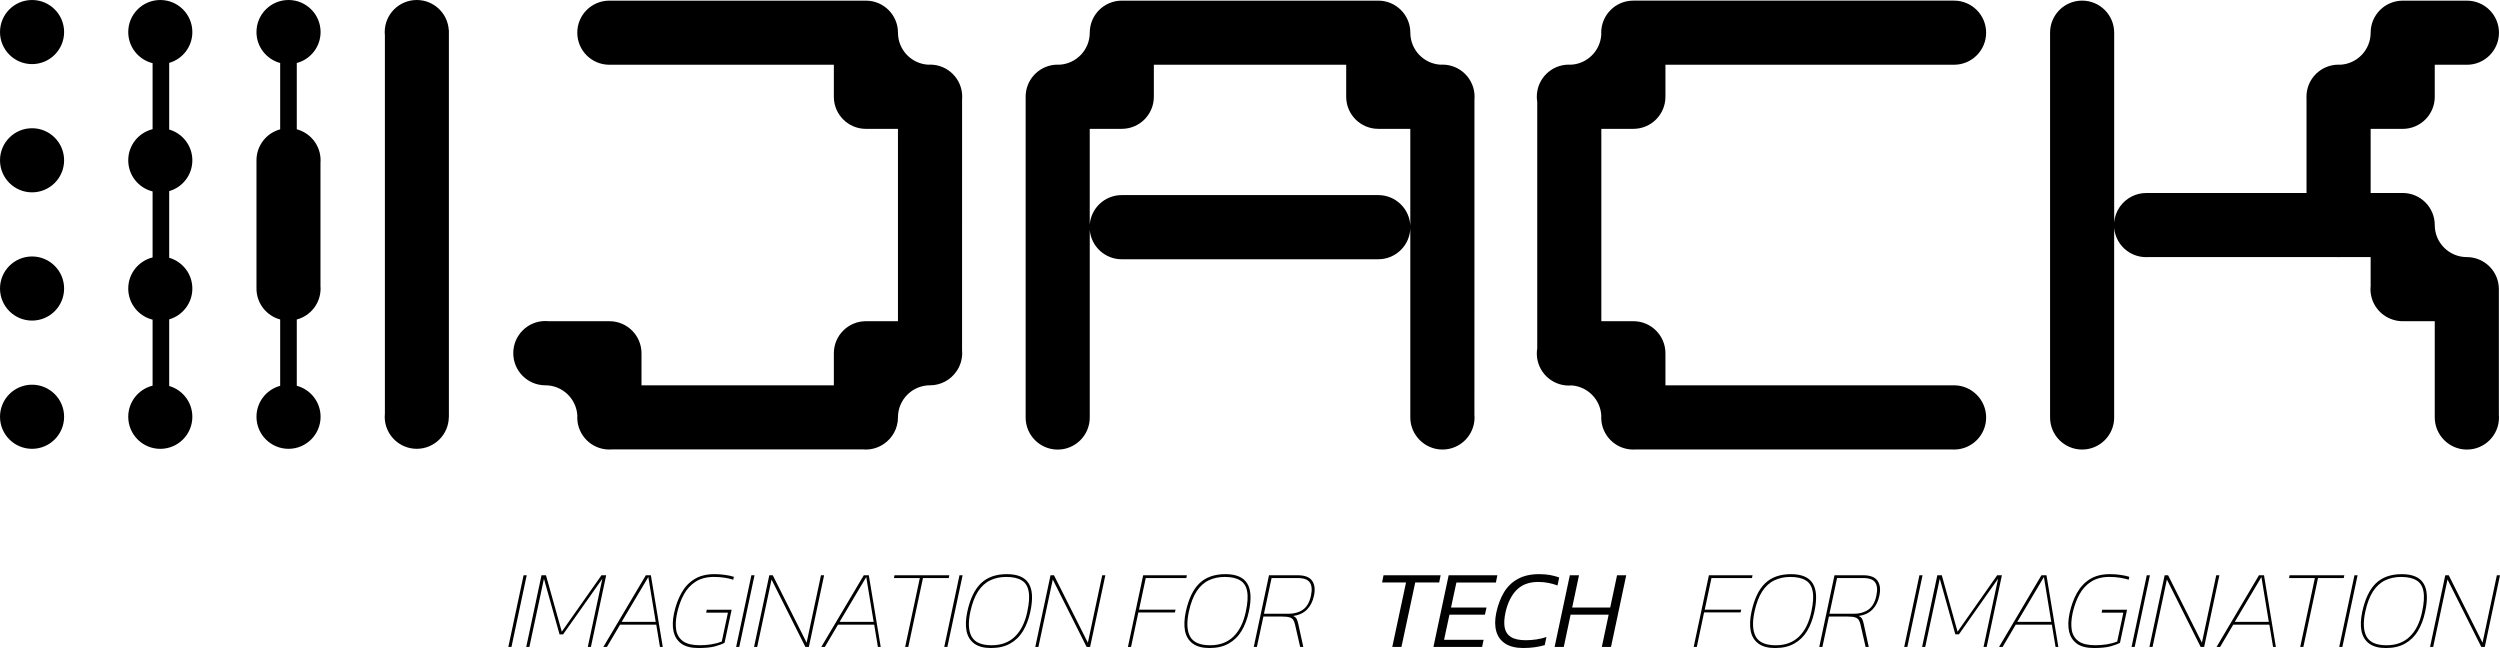 <?xml version="1.0" encoding="UTF-8"?><svg id="Layer_1" xmlns="http://www.w3.org/2000/svg" width="180" height="46.8" viewBox="0 0 180 46.8"><defs><style>.cls-1{stroke-width:0px;}</style></defs><path class="cls-1" d="m128.95,41.339c-.79,0-1.413.222-1.869.665-.451.438-.776,1.119-.974,2.043-.113.529-.132.991-.056,1.386.08.39.266.692.556.905.29.214.69.321,1.2.321.542,0,1.001-.107,1.377-.321.381-.213.69-.515.927-.905.236-.395.411-.857.524-1.386.199-.924.158-1.605-.121-2.043-.274-.443-.795-.665-1.563-.665Zm1.466,2.708c-.167.785-.465,1.383-.894,1.795-.424.411-.98.617-1.668.617-.725,0-1.203-.206-1.434-.617-.231-.411-.263-1.01-.097-1.795.134-.614.319-1.103.556-1.466.242-.368.532-.633.87-.793.344-.166.728-.248,1.152-.248.473,0,.843.083,1.112.248.269.16.435.425.5.793.07.363.038.852-.097,1.466Zm-7.189-2.428h2.916l.04-.2h-3.142l-1.096,5.16h.225l.524-2.484h2.627l.048-.2h-2.626l.483-2.275Zm56.547-.2l-1.031,4.855-2.433-4.855h-.25l-1.096,5.16h.226l1.031-4.855,2.433,4.855h.25l1.096-5.16h-.226Zm-11.349,5.16h.226l1.096-5.16h-.226l-1.096,5.16Zm-5.78-5.16l-3.053,5.16h.258l.943-1.602h2.602l.266,1.602h.201l-.854-5.16h-.362Zm-1.74,3.357l1.917-3.229.532,3.229h-2.449Zm7.885-3.357h-3.94l-.04.2h1.861l-1.055,4.959h.226l1.055-4.959h1.853l.041-.2Zm4.137-.08c-.789,0-1.412.222-1.869.665-.451.438-.776,1.119-.975,2.043-.113.529-.132.991-.056,1.386.08.39.266.692.556.905.29.214.69.321,1.2.321.543,0,1.002-.107,1.378-.321.381-.213.69-.515.927-.905.236-.395.411-.857.524-1.386.199-.924.158-1.605-.121-2.043-.274-.443-.795-.665-1.563-.665Zm1.466,2.708c-.166.785-.464,1.383-.894,1.795-.424.411-.98.617-1.668.617-.725,0-1.203-.206-1.434-.617-.231-.411-.263-1.01-.097-1.795.134-.614.32-1.103.556-1.466.242-.368.532-.633.87-.793.344-.166.728-.248,1.152-.248.473,0,.843.083,1.112.248.269.16.435.425.499.793.07.363.038.852-.097,1.466Zm-27.409-2.628l-3.053,5.16h.258l.943-1.602h2.602l.266,1.602h.201l-.854-5.16h-.363Zm-1.74,3.357l1.917-3.229.532,3.229h-2.449Zm14.325-3.357l-1.031,4.855-2.433-4.855h-.25l-1.096,5.16h.226l1.031-4.855,2.433,4.855h.25l1.096-5.16h-.226Zm-7.67-.08c-.564,0-1.039.12-1.426.361-.387.24-.698.574-.935,1.001-.236.422-.414.911-.532,1.466-.102.491-.113.924-.032,1.298.086.374.274.668.564.881.295.208.704.312,1.225.312.489,0,.886-.04,1.192-.12.306-.085.534-.171.685-.256l.507-2.38h-1.788l-.04.208h1.563l-.443,2.083c-.215.085-.464.152-.749.2-.279.043-.556.064-.83.064-.521,0-.918-.093-1.192-.28-.269-.192-.435-.459-.5-.801-.059-.342-.04-.745.056-1.21.113-.518.277-.972.491-1.362.215-.395.499-.705.854-.929.354-.224.792-.337,1.313-.337.263,0,.513.019.749.056.236.037.448.086.637.144l.04-.208c-.182-.059-.392-.104-.628-.136-.236-.037-.497-.056-.781-.056Zm2.669.08l-1.096,5.16h.226l1.096-5.16h-.226Zm-10.771,0l-2.852,4.062-1.136-4.062h-.322l-1.096,5.16h.226l1.047-4.911,1.12,4.006h.258l2.82-4.006-1.047,4.911h.226l1.096-5.16h-.338Zm-9.651,0h-2.062l-1.096,5.16h.226l.467-2.187h1.345c.236,0,.414.019.532.056.124.037.212.099.266.184.054.08.097.19.129.328l.371,1.619h.226l-.363-1.666c-.032-.144-.07-.259-.113-.345-.043-.091-.126-.163-.25-.216.414-.059.744-.214.991-.465.247-.251.414-.582.499-.993.097-.454.054-.812-.129-1.074-.182-.267-.529-.401-1.039-.401Zm.951,1.474c-.097.465-.287.798-.572,1.001-.285.198-.634.297-1.047.297h-1.756l.548-2.572h1.861c.451,0,.747.107.886.321.145.208.172.526.08.954Zm3.102-1.474l-1.096,5.16h.226l1.096-5.16h-.226Zm-29.017,1.074c.382-.395.903-.593,1.564-.593.269,0,.519.024.75.072.231.043.446.104.645.184l.121-.577c-.199-.075-.416-.133-.653-.176-.231-.043-.497-.064-.798-.064-.602,0-1.11.115-1.523.344-.414.224-.747.545-.999.961-.247.417-.433.905-.556,1.466-.108.513-.108.961,0,1.346.107.379.325.676.653.889.328.208.758.312,1.29.312.301,0,.578-.019.83-.056.258-.037.497-.088.717-.152l.121-.585c-.231.08-.476.139-.733.176-.258.037-.508.056-.75.056-.467,0-.825-.077-1.072-.232-.242-.155-.392-.379-.451-.673-.054-.299-.035-.66.056-1.082.151-.689.414-1.228.79-1.618Zm-5.456-1.074h-4.111l-.105.521h1.725l-.991,4.639h.661l.992-4.639h1.725l.105-.521Zm12.211,2.323h-2.74l.492-2.323h-.661l-1.096,5.16h.661l.491-2.323h2.74l-.492,2.323h.661l1.096-5.16h-.661l-.492,2.323Zm-11.077-1.802h2.845l.105-.521h-3.506l-1.096,5.16h3.506l.105-.513h-2.845l.387-1.81h2.555l.113-.513h-2.555l.387-1.802Zm-67.162-.521l-1.098,5.16h.226l1.098-5.16h-.226Zm21.413,0l-1.033,4.855-2.438-4.855h-.25l-1.098,5.16h.226l1.033-4.855,2.438,4.855h.25l1.098-5.16h-.226Zm-15.804,0l-2.858,4.062-1.138-4.062h-.323l-1.098,5.16h.226l1.049-4.911,1.122,4.006h.258l2.825-4.006-1.049,4.911h.226l1.098-5.16h-.339Zm10.793,0l-1.098,5.16h.226l1.098-5.16h-.226Zm-2.674-.08c-.565,0-1.041.12-1.429.361-.388.24-.7.574-.936,1.001-.237.422-.414.911-.533,1.466-.102.491-.113.924-.032,1.298.086.374.275.668.565.881.296.208.705.312,1.227.312.49,0,.888-.04,1.195-.12.307-.085.535-.171.686-.256l.509-2.38h-1.792l-.04.208h1.566l-.444,2.083c-.215.085-.465.152-.751.2-.28.043-.557.064-.831.064-.522,0-.92-.093-1.195-.28-.269-.192-.436-.459-.501-.801-.059-.342-.04-.745.056-1.21.113-.518.277-.972.492-1.362.215-.395.501-.705.856-.929.355-.224.794-.337,1.316-.337.264,0,.514.019.751.056.237.037.449.086.638.144l.04-.208c-.183-.059-.393-.104-.63-.136-.237-.037-.498-.056-.783-.056Zm-4.924.08l-3.06,5.16h.258l.945-1.602h2.607l.267,1.602h.202l-.856-5.16h-.363Zm-1.744,3.357l1.922-3.229.532,3.229h-2.454Zm23.593-3.357h-3.947l-.04.2h1.865l-1.057,4.959h.226l1.057-4.959h1.857l.04-.2Zm-6.157,0l-3.06,5.16h.258l.944-1.602h2.608l.266,1.602h.202l-.856-5.16h-.363Zm-1.743,3.357l1.921-3.229.532,3.229h-2.454Zm22.044-3.157h2.922l.04-.2h-3.148l-1.098,5.16h.226l.525-2.484h2.632l.048-.2h-2.631l.484-2.275Zm-4.169,4.655l-2.438-4.855h-.25l-1.097,5.16h.226l1.033-4.855,2.438,4.855h.25l1.098-5.16h-.226l-1.033,4.855Zm15.11-4.855h-2.067l-1.098,5.16h.226l.468-2.187h1.348c.237,0,.414.019.533.056.124.037.213.099.266.184.054.08.097.19.129.328l.371,1.619h.226l-.363-1.666c-.032-.144-.07-.259-.113-.345-.043-.091-.127-.163-.25-.216.414-.059.745-.214.993-.465.247-.251.414-.582.501-.993.097-.454.054-.812-.129-1.074-.183-.267-.53-.401-1.041-.401Zm.952,1.474c-.097.465-.288.798-.573,1.001-.285.198-.635.297-1.049.297h-1.76l.549-2.572h1.865c.452,0,.748.107.888.321.145.208.172.526.081.954Zm-6.159-1.555c-.791,0-1.415.222-1.873.665-.452.438-.778,1.119-.977,2.043-.113.529-.132.991-.056,1.386.081.39.266.692.557.905.29.214.692.321,1.203.321.544,0,1.004-.107,1.38-.321.382-.213.692-.515.928-.905.237-.395.411-.857.525-1.386.199-.924.159-1.605-.121-2.043-.275-.443-.797-.665-1.566-.665Zm1.469,2.708c-.167.785-.466,1.383-.896,1.795-.425.411-.982.617-1.671.617-.726,0-1.205-.206-1.437-.617-.231-.411-.264-1.01-.097-1.795.135-.614.32-1.103.557-1.466.242-.368.533-.633.872-.793.344-.166.729-.248,1.154-.248.474,0,.845.083,1.114.248.269.16.436.425.501.793.07.363.037.852-.097,1.466Zm-21.712,2.532h.226l1.098-5.16h-.226l-1.097,5.16Zm4.511-5.24c-.791,0-1.416.222-1.873.665-.452.438-.778,1.119-.977,2.043-.113.529-.132.991-.056,1.386.081.39.266.692.557.905.29.214.691.321,1.202.321.544,0,1.004-.107,1.381-.321.382-.213.692-.515.928-.905.237-.395.412-.857.525-1.386.199-.924.159-1.605-.121-2.043-.274-.443-.796-.665-1.566-.665Zm1.469,2.708c-.167.785-.466,1.383-.896,1.795-.425.411-.982.617-1.671.617-.726,0-1.205-.206-1.437-.617-.232-.411-.264-1.01-.097-1.795.135-.614.32-1.103.557-1.466.242-.368.533-.633.872-.793.344-.166.729-.248,1.154-.248.474,0,.845.083,1.114.248.269.16.436.425.5.793.07.363.038.852-.097,1.466Zm78.254-13.987s0-.003,0-.004,0-.003,0-.004v-13.653c.098,1.185,1.09,2.116,2.3,2.116.046,0,.091-.002.136-.004h13.582c.045.003.09.004.136.004s.091-.002.136-.004h2.177v2.061c-.008.08-.013.161-.013.243,0,1.036.683,1.913,1.623,2.205.22.07.455.108.698.108h2.308v6.925c0,.639.26,1.218.68,1.636.418.42.997.681,1.637.681,1.275,0,2.308-1.033,2.308-2.308,0-.065-.003-.129-.009-.192v-9.05c0-.956-.581-1.776-1.41-2.127-.276-.117-.58-.181-.898-.181-1.275,0-2.308-1.033-2.308-2.308s-1.034-2.308-2.308-2.308h-2.308v-4.616h2.308c1.275,0,2.308-1.033,2.308-2.308v-2.308h2.308s.003,0,.004,0c.001,0,.003,0,.004,0,1.275,0,2.308-1.033,2.308-2.308s-1.033-2.308-2.308-2.308c-.001,0-.003,0-.004,0-.001,0-.003,0-.004,0h-4.616c-1.275,0-2.308,1.033-2.308,2.308,0,1.23-.962,2.235-2.175,2.304-.046-.003-.091-.004-.138-.004-1.275,0-2.308,1.033-2.308,2.308,0,.046.002.091.004.136v6.798h-11.541c-.361,0-.703.083-1.007.231-.72.346-1.232,1.055-1.301,1.89V2.353c0-1.275-1.033-2.308-2.308-2.308-.064,0-.128.003-.191.008-.015.001-.03.002-.045.003-1.164.118-2.072,1.101-2.072,2.296v27.698s0,.003,0,.005c0,.001,0,.002,0,.004,0,1.275,1.033,2.308,2.308,2.308s2.308-1.033,2.308-2.308Zm-85.258-2.317c.8,0,1.505-.407,1.919-1.025.251-.369.398-.816.398-1.296,0-.065-.003-.129-.009-.192V7.153c.005-.063.009-.127.009-.192,0-1.275-1.033-2.308-2.308-2.308-.047,0-.094.002-.14.005-1.214-.068-2.177-1.074-2.177-2.304,0-1.275-1.034-2.308-2.308-2.308h-18.466s-.003,0-.004,0-.003,0-.004,0c-1.275,0-2.308,1.033-2.308,2.308s1.033,2.308,2.308,2.308c.001,0,.003,0,.004,0,.001,0,.003,0,.004,0h16.157v2.308c0,1.275,1.033,2.308,2.308,2.308h2.308v13.849h-2.308c-1.275,0-2.308,1.033-2.308,2.308v2.308h-13.849v-2.308c0-1.275-1.034-2.308-2.308-2.308h-4.373c-.08-.008-.161-.013-.243-.013-1.275,0-2.308,1.033-2.308,2.308,0,.002,0,.004,0,.006,0,.002,0,.004,0,.006,0,1.275,1.033,2.308,2.308,2.308,1.23,0,2.236.963,2.304,2.177-.003.046-.005.093-.005.14,0,1.275,1.033,2.308,2.308,2.308.065,0,.129-.003.192-.009h18.077c.063.005.127.009.192.009.481,0,.927-.147,1.297-.399.617-.414,1.024-1.119,1.024-1.918,0-1.275,1.033-2.308,2.308-2.308Zm73.734,4.625c1.275,0,2.308-1.033,2.308-2.308,0-.64-.26-1.219-.681-1.637-.418-.42-.997-.68-1.636-.68h-20.774v-2.308c0-1.275-1.034-2.308-2.308-2.308h-2.308v-13.849h2.308c1.275,0,2.308-1.033,2.308-2.308v-2.308h20.774s.003,0,.004,0c.001,0,.003,0,.004,0,1.275,0,2.308-1.033,2.308-2.308s-1.033-2.308-2.308-2.308c-.001,0-.003,0-.004,0s-.003,0-.004,0h-23.082s-.003,0-.004,0-.003,0-.004,0c-1.275,0-2.308,1.033-2.308,2.308,0,.046.002.091.004.136-.068,1.172-1.01,2.109-2.183,2.169-.05-.003-.1-.005-.15-.005-1.275,0-2.308,1.033-2.308,2.308,0,.126.01.25.03.37v17.751c-.019.121-.03.244-.03.37,0,1.275,1.033,2.308,2.308,2.308.07,0,.139-.004.207-.01,1.149.087,2.063,1.015,2.127,2.17-.003.046-.005.093-.005.14,0,1.275,1.033,2.308,2.308,2.308.065,0,.129-.003.192-.009h22.715c.063.005.127.009.192.009Zm-39.15-16.012c0-1.275-1.034-2.308-2.308-2.308h-.012s0,0-.001,0,0,0-.001,0h-18.452s-.002,0-.004,0c-.002,0-.003,0-.005,0-1.21,0-2.202.932-2.3,2.117v-6.887h2.308c1.275,0,2.308-1.033,2.308-2.308v-2.308h13.849v2.308c0,1.275,1.034,2.308,2.308,2.308h2.308v20.774c0,.64.26,1.218.681,1.636.418.42.997.68,1.636.68,1.275,0,2.308-1.033,2.308-2.308,0-.065-.003-.129-.009-.192V7.153c.005-.063.009-.127.009-.192,0-1.275-1.033-2.308-2.308-2.308-.047,0-.094.002-.14.005-1.214-.068-2.177-1.074-2.177-2.304,0-1.275-1.034-2.308-2.308-2.308h-18.466c-1.275,0-2.308,1.033-2.308,2.308,0,1.229-.961,2.234-2.173,2.304-.045-.003-.09-.004-.136-.004-1.216,0-2.212.941-2.301,2.134,0,.003,0,.007,0,.01-.002.024-.003.048-.004.073,0,.022-.001.044-.002.066,0,.009,0,.017,0,.026,0,.001,0,.002,0,.004,0,.002,0,.003,0,.005h0v23.082s0,.003,0,.004c0,.001,0,.003,0,.004,0,1.275,1.033,2.308,2.308,2.308s2.308-1.033,2.308-2.308c0-.002,0-.003,0-.005,0-.001,0-.002,0-.004v-13.504c.097,1.185,1.089,2.117,2.3,2.117.001,0,.003,0,.004,0s.003,0,.004,0h18.466c1.275,0,2.308-1.033,2.308-2.308ZM30.007,0c-1.275,0-2.308,1.033-2.308,2.308,0,.083.005.165.013.246v27.206c-.009.081-.013.163-.013.246,0,1.275,1.033,2.308,2.308,2.308,1.268,0,2.297-1.023,2.308-2.289h.005V2.169h-.009c-.072-1.21-1.076-2.169-2.304-2.169Zm-6.925,2.308c0-1.275-1.033-2.308-2.308-2.308s-2.308,1.033-2.308,2.308c0,1.066.723,1.963,1.706,2.228v4.776c-.958.258-1.668,1.117-1.704,2.147h-.002v.066c0,.005,0,.01,0,.016s0,.01,0,.016v9.179h0c0,.013,0,.026,0,.039,0,1.066.723,1.963,1.706,2.228v4.776c-.983.265-1.706,1.162-1.706,2.228,0,1.275,1.033,2.308,2.308,2.308s2.308-1.033,2.308-2.308c0-1.069-.727-1.968-1.714-2.231v-4.772c.987-.262,1.714-1.161,1.714-2.231,0-.063-.003-.125-.008-.187v-8.86c.005-.062.008-.124.008-.187,0-1.069-.727-1.968-1.714-2.231v-4.772c.987-.262,1.714-1.161,1.714-2.231Zm-9.233,0c0-1.275-1.033-2.308-2.308-2.308s-2.308,1.033-2.308,2.308c0,1.083.746,1.992,1.753,2.241v4.752c-1.007.249-1.753,1.157-1.753,2.241s.746,1.992,1.753,2.241v4.752c-1.007.249-1.753,1.157-1.753,2.241s.746,1.992,1.753,2.24v4.752c-1.007.249-1.753,1.157-1.753,2.241,0,1.275,1.033,2.308,2.308,2.308s2.308-1.033,2.308-2.308c0-1.052-.704-1.939-1.667-2.217v-4.798c.963-.278,1.667-1.165,1.667-2.217s-.704-1.939-1.667-2.217v-4.799c.963-.278,1.667-1.165,1.667-2.217s-.704-1.939-1.667-2.217v-4.798c.963-.278,1.667-1.165,1.667-2.217ZM2.308,18.466c-1.275,0-2.308,1.033-2.308,2.308s1.033,2.308,2.308,2.308,2.308-1.033,2.308-2.308-1.033-2.308-2.308-2.308Zm0,9.233c-1.275,0-2.308,1.033-2.308,2.308s1.033,2.308,2.308,2.308,2.308-1.033,2.308-2.308-1.033-2.308-2.308-2.308Zm0-18.466c-1.275,0-2.308,1.033-2.308,2.308s1.033,2.308,2.308,2.308,2.308-1.033,2.308-2.308-1.033-2.308-2.308-2.308ZM2.308,0C1.033,0,0,1.033,0,2.308s1.033,2.308,2.308,2.308,2.308-1.033,2.308-2.308S3.583,0,2.308,0Z"/></svg>